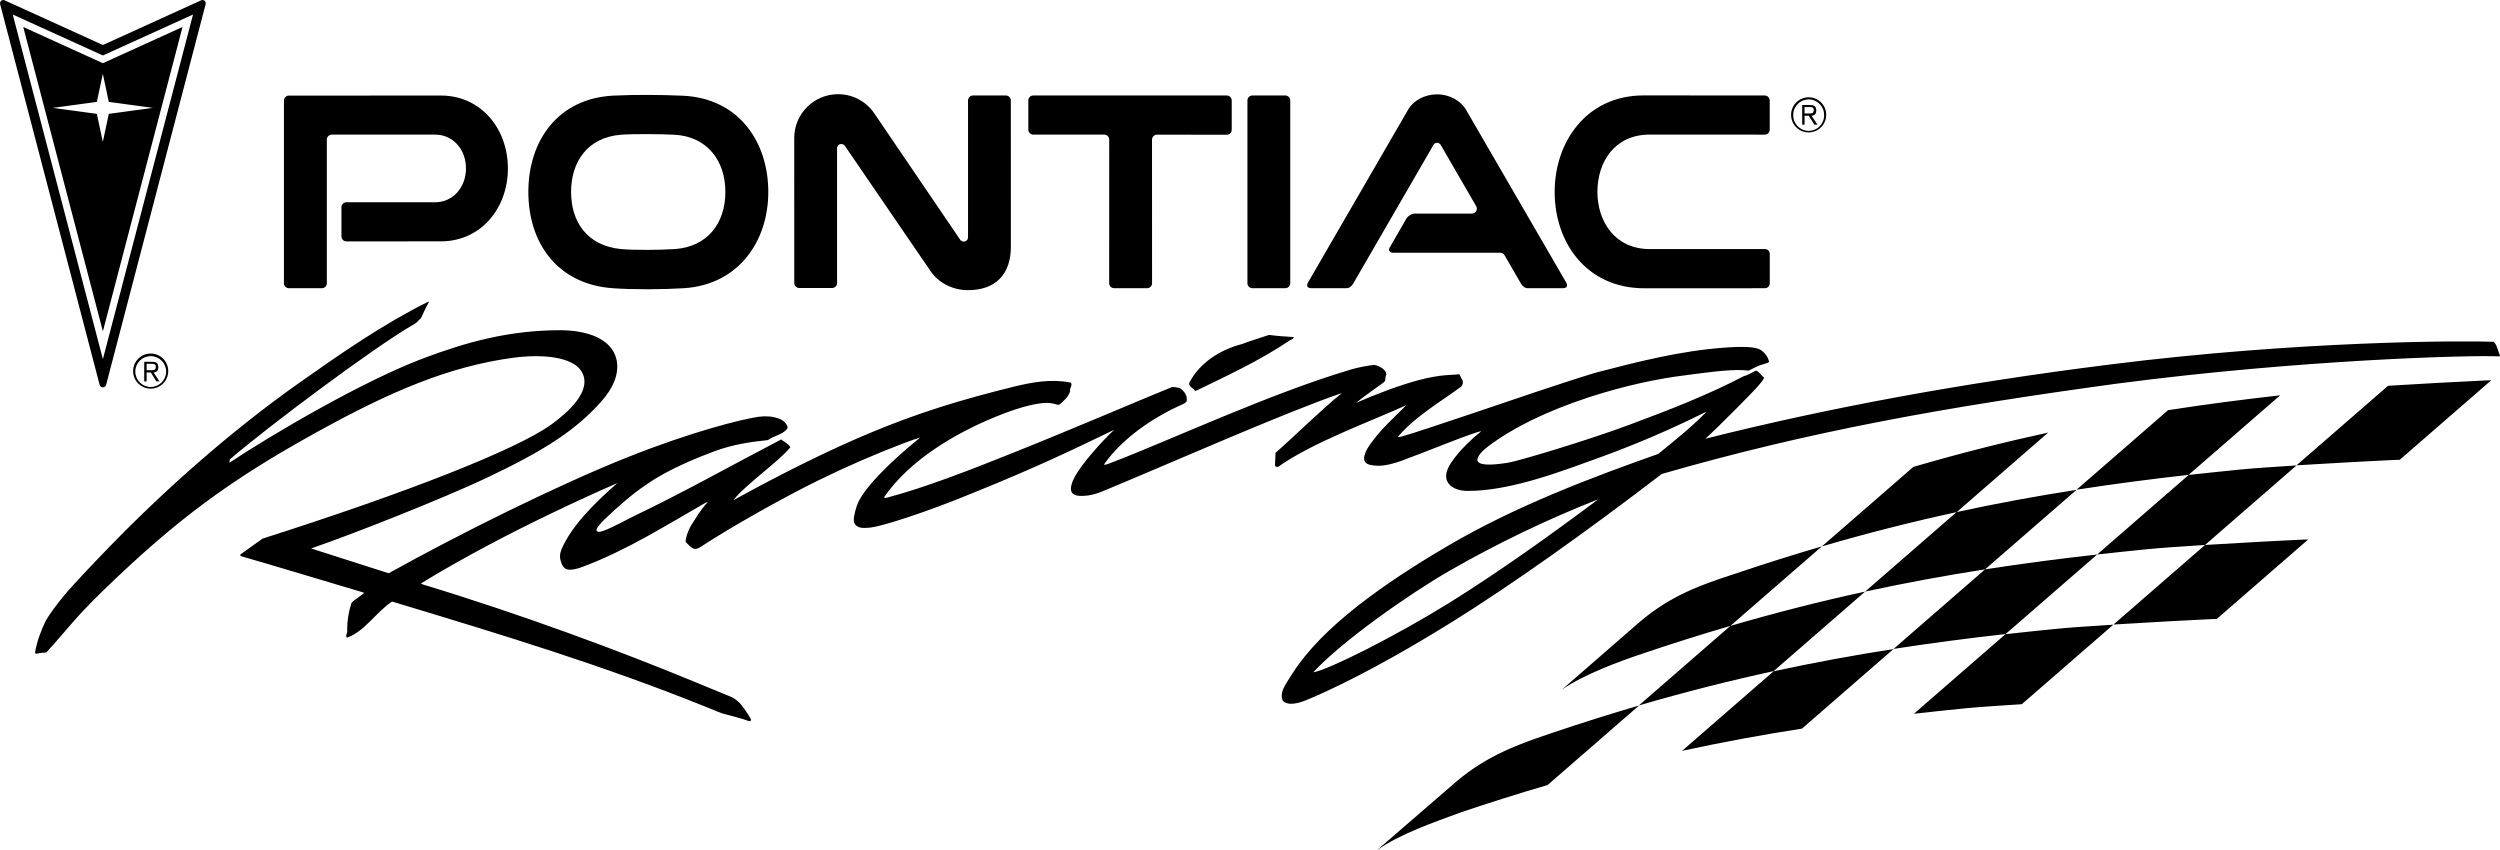 <?xml version="1.0" encoding="UTF-8"?><svg id="Ebene_1" xmlns="http://www.w3.org/2000/svg" viewBox="0 0 2426.46 825.41"><defs><style>.cls-1{fill-rule:evenodd;}</style></defs><path class="cls-1" d="M99.86,375.98c-1.49-.01-2.79-1.03-3.16-2.48L.1,3.94C-.33,2.25.69.53,2.39.1c.25-.06.51-.1.77-.1.44,0,.84.1,1.23.27l95.47,43.42L195.33.27c.39-.18.81-.27,1.23-.27,1.75,0,3.16,1.42,3.16,3.17,0,.26-.03.52-.1.77l-96.6,369.55c-.37,1.45-1.67,2.48-3.16,2.49h0ZM99.86,348.58L187.36,14.09l-87.49,39.75L12.37,14.09l87.49,334.49ZM99.86,321.6L22.56,26.19l77.29,35.14,77.3-35.14-77.29,295.41ZM99.8,71.65l-5.81,27.25-42.79,5.81,42.79,5.8,5.81,27.25,5.8-27.25,42.8-5.8-42.8-5.81-5.8-27.25ZM1247.45,279.73h-31.87c-2.67,0-4.83-2.16-4.84-4.82V97.49c0-2.67,2.17-4.82,4.84-4.82h31.87c2.68,0,4.84,2.17,4.84,4.82v177.41c0,2.66-2.16,4.82-4.82,4.82h-.01ZM427.93,92.72c38.55,0,65.02,31.8,65.02,70.75s-26.43,70.78-64.98,70.78l-91.72.04c-2.67,0-4.83-2.16-4.84-4.82v-28.33c0-2.67,2.17-4.84,4.84-4.84l85.94.03c17.83,0,30.08-14.92,30.08-32.94s-12.22-32.75-30.06-32.75h-100.17c-2.66.02-4.82,2.18-4.82,4.84v139.42c0,2.66-2.16,4.82-4.82,4.82h-31.98c-2.67,0-4.83-2.16-4.84-4.82V97.6c0-2.67,2.17-4.82,4.82-4.82l147.54-.05h0ZM594.42,279.72c-53.15-3.94-81.61-43.6-81.61-93.45s28.84-90.63,82.2-93.45c20.84-1.09,47.92-.84,67.81.08,54.72,2.52,82.88,45.37,82.88,93.37s-28.94,90.11-81.98,93.46c-19.3,1.23-49.1,1.49-69.3-.01h0ZM655.11,241.74c31.39-2.32,48.93-24.82,48.93-55.52s-18.11-53.85-49.52-55.46c-12.13-.62-38.73-.93-51.35-.03-33.31,2.41-48.88,26.82-48.88,55.48s15.06,52.18,48.29,55.52c12.07,1.21,40.04.92,52.53,0h0ZM1713.04,241.72c2.66,0,4.68,2.17,4.68,4.85v28.33c.07,2.61-1.98,4.78-4.59,4.85-.03,0-.06,0-.09,0l-116.91.06c-56.47,0-87.2-44.53-87.2-93.51s31.33-93.69,86.25-93.69l117.61.05c2.66,0,4.89,2.18,4.89,4.85v28.33c0,2.67-2.08,4.84-4.76,4.84l-111.81-.05c-34.12,0-50.69,26.82-50.69,55.61s17.15,55.5,50.69,55.5c23.16-.03,110.44-.01,111.93-.01ZM903.45,263.52l-83.45-121.98c-.78-1.1-2.05-1.75-3.4-1.75-2.26-.04-4.13,1.77-4.16,4.03,0,.02,0,.03,0,.05v130.83c0,2.67-2.16,4.83-4.82,4.84h-31.88c-2.67,0-4.84-2.17-4.84-4.84h0l-.03-140.86c.08-23.46,19.13-42.44,42.59-42.42,14.57,0,27.42,7.33,35.06,18.52l83.45,122.78c.78,1.1,2.05,1.75,3.4,1.75,2.26.04,4.13-1.76,4.18-4.02,0-.02,0-.04,0-.05V97.49c0-2.67,2.17-4.82,4.82-4.82h31.88c2.67,0,4.84,2.17,4.84,4.82l.04,142.12c0,26.11-14.41,42.02-41.59,42.02-14.59,0-28.44-6.93-36.08-18.12h0ZM1118.12,135.59l.05,139.32c0,2.66-2.16,4.82-4.82,4.82h-31.97c-2.67,0-4.83-2.16-4.84-4.82l.04-139.45c0-2.66-2.16-4.82-4.82-4.82h-68.84c-2.67.01-4.84-2.15-4.84-4.82h0v-28.33c0-2.67,2.17-4.82,4.84-4.82h187.72c2.67,0,4.84,2.17,4.84,4.82v28.47c0,2.67-2.17,4.84-4.84,4.84h0l-67.69-.13c-2.68.06-4.83,2.25-4.82,4.93h0ZM1456.01,245.28h-104.24c-2.66.01-4.59-2.15-3.06-4.81l16.32-28.33c1.54-2.67,5.34-4.84,8.03-4.84h55.6c2.64-.03,4.76-2.2,4.73-4.84,0-.83-.24-1.65-.66-2.37l-34.4-59.45c-1.14-1.94-3.63-2.6-5.57-1.46-.56.33-1.03.78-1.38,1.33l-77.79,134.39c-1.39,2.61-3.96,4.82-6.64,4.82h-33.99c-4.81,0-4.89-2.89-3.4-5.59l97.4-168.15c4.86-8.2,15.55-14.42,27.86-14.42s23.15,6.51,27.99,14.81l97.25,167.76c1.52,2.7,1.41,5.59-3.4,5.59h-33.99c-2.66,0-5.24-2.22-6.64-4.82l-15.71-27.12c-.88-1.55-2.52-2.51-4.31-2.5h0ZM1738.4,111.42c.03-9.42,7.68-17.03,17.09-17,9.42.03,17.03,7.68,17,17.09s-7.68,17.03-17.09,17c-9.42-.03-17.03-7.68-17-17.09ZM1770.44,111.42c0-8.25-6.69-14.94-14.94-14.94s-14.99,6.69-14.99,14.94c-.34,8.27,6.08,15.25,14.34,15.59,8.27.34,15.25-6.08,15.59-14.34.02-.42.02-.83,0-1.25ZM1763.99,120.97h-3.01l-5.45-8.65h-4.05v8.65h-2.31v-19.05h7.02c2.18,0,3.37.09,4.79.93,1.44.8,1.88,2.8,1.88,4.41,0,3.74-2.33,5.06-4.63,5.06l5.76,8.65h0ZM1756.15,110.11c2.68,0,4.23-.23,4.23-3.19,0-1.74-.51-3.02-3.83-3.02h-5.1v6.21h4.7ZM129.22,360.62c-.24-9.41,7.19-17.23,16.6-17.47,9.41-.24,17.23,7.19,17.47,16.6,0,.31,0,.63,0,.94-.28,9.41-8.13,16.81-17.54,16.53-9.04-.27-16.3-7.55-16.54-16.6ZM161.26,360.62c0-8.27-6.7-14.97-14.97-14.97s-14.97,6.7-14.97,14.97,6.7,14.97,14.97,14.97,14.97-6.7,14.97-14.97h0ZM154.8,370.18h-3l-5.45-8.66h-4.05v8.66h-2.32v-19.05h7c2.19,0,3.39.08,4.81.91,1.43.8,1.87,2.81,1.87,4.44,0,3.72-2.33,5.05-4.62,5.05l5.75,8.66ZM146.98,359.31c2.68,0,4.24-.23,4.24-3.19,0-1.75-.52-3.01-3.83-3.01h-5.08v6.21h4.67s0-.01,0-.01ZM2051.16,606.3l-88.82,77.18c-22.67,1.41-43.37,2.87-54.97,4.01-16.69,1.67-33.25,3.42-49.75,5.27l88.82-77.21c16.48-1.85,33.06-3.59,49.75-5.24,11.61-1.18,32.29-2.62,54.97-4.01h0ZM1837.77,629.98l-88.82,77.21c-38.2,5.93-76.76,12.97-116.38,21.58l88.82-77.21c39.62-8.61,78.21-15.65,116.38-21.58ZM1336.2,825.41l77.34-66.87c30.09-25.64,61.87-36.81,93.02-47.2,27.92-9.46,56.04-18.33,84.33-26.6l-88.82,77.18c-28.29,8.29-56.41,17.15-84.33,26.6-25.42,9.33-59.91,21.23-81.54,36.89h0ZM2140.19,528.93c36.52-2.28,78.25-4.46,95.5-5.24l4.57-.05-88.82,77.21-4.57.03c-17.25.8-58.97,2.98-95.52,5.27l88.84-77.21ZM1926.67,552.62c36.38-5.65,72.45-10.34,108.78-14.41l-88.82,77.18c-36.33,4.1-72.4,8.77-108.78,14.44l88.82-77.21h0ZM1679.45,607.5c43.2-12.63,86.83-23.74,130.81-33.31l-88.82,77.21c-43.98,9.56-87.61,20.67-130.81,33.31l88.82-77.21ZM2228.99,451.72l-88.82,77.21c-22.7,1.41-43.37,2.87-54.99,4.01-16.67,1.65-33.23,3.4-49.75,5.27l88.82-77.21c16.57-1.86,33.16-3.6,49.75-5.24,11.63-1.18,32.32-2.62,54.99-4.03ZM2015.47,475.43l-88.82,77.18c-39,6.05-77.82,13.25-116.4,21.58l88.82-77.18c39.65-8.61,78.21-15.65,116.4-21.58h0ZM1515.91,669.37l75-65.25c30.43-26.2,60.44-36.68,93.02-47.2,27.92-9.47,56.03-18.34,84.33-26.6l-88.82,77.18c-28.29,8.27-56.41,17.14-84.33,26.6-24.06,8.03-57.6,20.39-79.21,35.26h0ZM2317.81,374.44c31.82-1.97,63.65-3.72,95.5-5.24l4.59-.05-88.82,77.18-4.59.05c-17.25.79-58.95,2.98-95.5,5.24l88.82-77.18ZM2104.29,398.12c36.41-5.68,72.45-10.34,108.8-14.44l-88.82,77.21c-36.35,4.07-72.4,8.77-108.8,14.41l88.82-77.18h0ZM1857.12,453.14c45.39-13.24,88.71-24.16,130.84-33.31l-88.82,77.21c-43.99,9.54-87.63,20.64-130.84,33.28l88.82-77.18ZM1255.67,327.14c-.26,2.45-2.98,2.19-4.33,3.55-29.36,19.75-60.1,33.79-91.1,48.91-1.92-2.71-6.56-4.33-6.03-7.87,10.27-20.22,30.95-32.57,51.36-37.83,8.7-3.31,17.39-5.8,26.11-8.83,7.91,1.05,15.43,1.58,23.99,2.08h0ZM1330.35,430.6c9.81-14.14,23.94-26.5,34.58-37.34-32.93,15.12-90.92,36.04-124.15,59.66-1.09.56-3.29-.03-3.29-1.12-.03-4.07.51-7.9.48-12.26,22.09-19.48,43.37-40.93,64.5-58.07-55.5,18.92-164.3,67.21-232.85,95.6-5.72,2.39-12.23,4.03-17.46,4.18-3.24.1-10.09.61-12.18-3.98-1.69-3.7.75-10.18,3.62-15.3,6.6-11.85,24.86-32.7,37.78-44.81-40.28,19.43-74.59,36.04-135.78,60.78-49.99,20.62-89.91,32.83-100.35,34.05-10.45,1.19-13.24-.18-15.72-3.7-2.02-2.87,0-11.05,2.06-17.33,5.05-15.41,31.39-41.97,61.55-66.31-4.01,1.22-9.87,3.19-15.84,5.47-27.88,10.64-55.27,22.54-82.07,35.67-32.66,15.89-83.42,44.23-116.36,65.73-3.88,2.13-6.38,1.12-8.57-.79,0,0-4.68-4.28-4.81-4.89-.32-1.47,1.18-8.66,5.25-15.81,4.86-7.39,8.72-14.75,16.1-22.57l-1.47.16c-38.42,21.93-76.96,46.56-120.18,62.64-4.62,1.92-11.58,3.45-15.25,2.26-3.83-1.88-4.73-4.6-6.04-9.25-.43-2.14-.44-4.34-.04-6.48l1.09-3.59c10.26-23.76,33.45-46.06,54.24-64.34-39.71,17.33-85.68,39.26-124.02,59.61-21.75,11.56-47.13,25.71-66.68,37.9l2.35,1.04c94.86,28.7,192.58,65.06,263.18,94.33,12.04,4.99,24.1,9.95,36.16,14.89,3.05,1.27,7.31,5.16,7.94,5.9,1.88,2.1,8.72,10.97,10.97,16.37,0,0-.64,1.57-2.63.83-7.69-2.87-19.77-5.69-25.27-7.22-1.47-.38-7.81-3.11-16.56-6.64-99.26-39.89-192.29-68.27-304.08-102.01-15.23,9.88-26.72,29.26-43.86,35.06-1.91-2.45,1.08-4.63.25-7.63.01-8.9,1.45-17.75,4.25-26.2,3.24-3.54,8.79-6.23,12.32-9.78-41.19-12.2-80.26-24.14-119.63-35.51-.54-.27-.82-.83-.54-1.65l21.45-15.36c140.58-44.81,246.5-86.4,280.17-110.7,15.21-10.97,41.35-33.19,29.18-52.03-8.81-13.61-37.24-16.69-66.3-12.79-62.54,8.43-119.43,32.98-190.62,72.29-84.73,46.81-136.36,85.13-206.97,153.51-27.81,26.9-36.32,39.49-54.36,59.13-.32.35-.47.93-1.14,1.06-3.31.16-6.59.58-9.83,1.27-.32-.13-.86-.53-.91-.96,1.62-10.87,6.25-22.52,9.96-30.17.96-2,4.24-7.29,9.08-13.76,10.93-14.62,20.74-25.15,46.48-52.01,58.69-61.18,124.35-119.09,191.12-166.22,40.37-28.49,81.5-57.03,125.29-78.75l.27.69c-3.03,5.34-4.97,9.7-7.08,14.31-.87,1.31-.58,1.73-2.61,2.85-.69,1.78-3.27,3.31-4.93,4.29-39.14,22.52-142.94,100.41-178.45,131.02l-.53,3.32c43.49-28.81,130.19-79.44,188-101.28,42.72-16.13,84.12-27.37,133.13-27.37,25.78,0,50.08,8.08,54.63,28.53,3,13.53-3.28,27.69-14.54,40.4-24.1,27.18-53.68,47.09-112.33,74.76-40.73,19.22-126.84,53.47-169.57,68.12,23.73,7.5,51.88,16.67,75.34,24.08,66.66-37.21,164.39-85.87,232.41-112.85,62.01-24.62,109.34-36.43,126.27-38.99,7.19-.96,13.23-.56,19.51,1.52,3.37,1.09,7.87,4.01,8.96,8.51.16.69-.45,1.7-.95,2.26-4.98,5.42-12.48,6.06-18.16,10.29-16.45,1.78-32.93,3.93-51.61,10.74-13.63,4.99-44.99,17.46-64.82,31.44-14.14,9.04-30.96,24.05-42.32,35.01-4.47,4.31-8.53,9.09-7.44,10.87,1.36,2.2,5.69.43,10.44-1.52,4.72-1.97,16.86-8.13,25.29-12.54,48.4-23.1,96.7-50.34,143.28-74.58,3.01,2.15,7.07,4.23,8.99,7.5-9.38,12.39-44.56,37.13-55.23,51.37,51.26-28.12,92.55-48.36,131.15-64.64,47.77-20.12,90.97-33.19,140.92-45.47,17.29-4.23,35.94-7.78,54.76-4.05.54,0,.82.56,1.09.83.78,3.67-2.23,5.07-1.06,7.34-2.06,6.72-6.76,9.68-9.75,12.7-.8.7-1.92.92-2.92.56-1.22-.38-5.17-1.67-10.19-1.67-6.17.05-21.44,1.85-50.13,13.71-37.79,15.58-82.57,41.17-107.8,78.03.79.86,2.62.35,4.02-.03,36.9-9.93,78.05-25.94,122.28-43.64,57.22-22.9,133.02-55.35,153.69-63.6,3.27.53,7.08.26,9.55,2.97,2.45,2.44,4.86,5.68,4.36,10.31.29.71-1.39,2.44-3.58,3.4-27.87,12.31-58.45,32.4-76.92,58.79,1.87.4,3.88-.61,8.07-2.2,54.55-20.75,152.12-66.37,230.93-89.88,7.68-2.26,15.54-3.85,23.49-4.73,1.27.03,11.45,2.97,11.75,9.49-1.62,1.92-.05,5.53-2.44,7.37-6.86,5.12-18.66,13.07-26.95,19.96,19.18-8.34,41.89-17.02,60.49-21.98,23.33-6.19,34.1-4.79,39.29-5.77,1.32.27,1.32,2.81,3.14,5.21,1.7,2.68.08,6.19-1.25,7.04-17.68,13.15-44.54,28.83-60.57,47.92-1.41,1.22,1.73.8,3.37.21,18.24-4.99,116.86-38.86,130.76-43.42,13.93-4.57,38.11-12.71,57.43-18.52,40.56-10.53,81.59-21.09,124.7-24.24,20.73-1.52,31.01-.58,35.43,2.31,4.44,2.87,7.04,7.2,8.05,11.12-.03,1.54-4.84,2.2-9.3,3.85-5.05,1.88-9.6,4.99-10.95,4.97-1.41-.18-2.83-.31-4.25-.38-16.24-.91-40.8,2.92-59.48,5.29-21.15,2.68-54.33,8.94-92.03,21.37-40,13.2-73.01,29.34-96.53,47.2-8.64,6.54-12.26,12.46-9.83,15.15,4.03,4.46,19.58,2.18,28.44.93s74.65-20.75,117.84-36.76c43.16-16,78.35-30.06,111.51-47.37,3.8-.83,8.46-3.77,11.72-5.42,3.54,1.06,4.89,4.54,7.9,6.69.38,1.6-4.23,6.51-7.04,9.83-3.27,3.88-37.64,38.65-49.83,49.6,120.55-30.22,246.35-53.55,391.38-71.87,186.65-23.59,346.73-23.31,373.79-22.19,3.54,3.51,3.85,8.72,6.06,13.32-.27.27,0,.56-.56.83-27.83-1.36-193.2,3.09-370.94,26.42-166.75,22.75-297.64,46.08-442.04,87.7-71.2,54.54-144.59,107.05-205.31,144.74-53.42,33.16-99.8,57.6-132.89,71.89-9.3,4.01-20.25,8.96-27.91,4.94-2.89-1.52-3.88-6.86-1.25-13.02,1.47-3.45,6-10.44,9.4-15.71,28.88-44.73,87.92-86.46,150.72-123.29,66.24-38.86,140.44-66.6,203.85-89.01,15.76-12.87,32.19-25.91,46.03-40.13,0-.27.27-.56,0-.56-32.48,16.23-65.86,30.61-99.96,43.09-37.13,13.4-89.06,33.92-131.67,33.51-13.1-.1-25.15-7.68-18.37-22.19,5.58-11.88,21.48-27.26,32.17-35.69-6.06.3-55.68,20.75-76.46,28.3-5.88,2.15-16.19,5.5-24.08,5.16-9.25-.38-11.96-2.02-13.05-5.58-.92-3,1.57-9.75,6.2-15.84h0ZM1551.4,484.52c-49.68,19.59-97.88,42.74-144.21,69.28-40.76,23.5-104.9,68.83-132.62,98.76,14.46-2.23,80.4-35.32,132.73-67.86,47.86-29.79,98.73-66.22,144.09-100.19Z"/></svg>